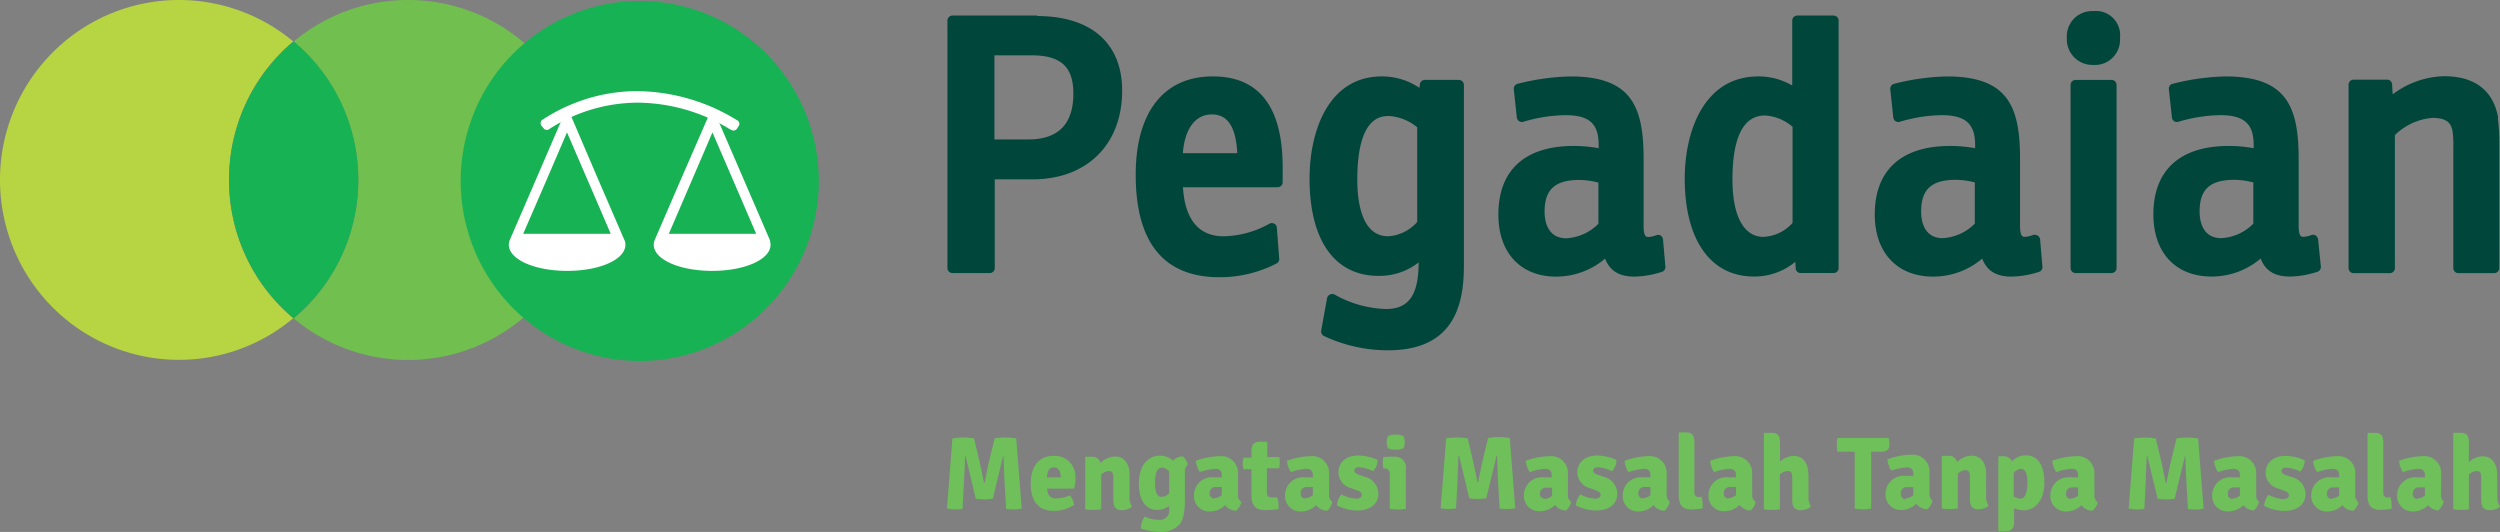 <svg width="141" height="30" fill="none" xmlns="http://www.w3.org/2000/svg"><rect width="100%" height="100%" fill="#808080" stroke="none"/><path fill-rule="evenodd" clip-rule="evenodd" d="M58.49.877h-4.774a.284.284 0 0 0-.28.287v13.954a.283.283 0 0 0 .28.282h2.108a.28.28 0 0 0 .28-.282v-5.003h2.132c3.067 0 5.054-1.965 5.054-5.003 0-2.674-1.751-4.207-4.8-4.207V.877zM56.086 3.12h2.09c1.656 0 2.362.646 2.362 2.156 0 1.719-.85 2.588-2.534 2.588h-1.918V3.12zm12.307 1.19c-2.76 0-4.339 2.024-4.339 5.545 0 3.834 1.588 5.78 4.724 5.78a7.002 7.002 0 0 0 3.226-.777.277.277 0 0 0 .144-.268l-.135-1.747a.265.265 0 0 0-.145-.227.289.289 0 0 0-.272 0c-.79.448-1.68.692-2.588.71-1.728 0-2.212-1.443-2.289-2.766h5.339a.284.284 0 0 0 .285-.287V9.45c0-3.411-1.321-5.14-3.932-5.14h-.018zm-.04 2.143c.904 0 1.357.737 1.43 2.187h-3.068c.067-1.068.524-2.187 1.637-2.187zm13.88-1.947H80.36a.284.284 0 0 0-.28.255l-.023.195a3.75 3.75 0 0 0-2.127-.646c-3.017 0-4.071 3.102-4.071 5.759 0 3.488 1.416 5.49 3.89 5.49a3.58 3.58 0 0 0 2.263-.76c0 1.82-.548 2.629-1.837 2.629a6.205 6.205 0 0 1-2.9-.814.294.294 0 0 0-.267 0 .276.276 0 0 0-.163.209l-.33 1.82a.284.284 0 0 0 .149.304 8.5 8.5 0 0 0 3.62.81c3.836 0 4.28-2.73 4.28-4.808V4.794a.287.287 0 0 0-.285-.287h-.046zm-3.936 8.82c-1.52 0-1.746-1.998-1.746-3.185 0-3.597 1.357-3.597 1.81-3.597a2.756 2.756 0 0 1 1.57.636v5.336a2.375 2.375 0 0 1-1.634.81zm15.383-.033a.297.297 0 0 0-.249-.032 1.48 1.48 0 0 1-.452.105c-.123 0-.28 0-.28-.628V8.964c0-2.947-.675-4.653-4.123-4.653a13.002 13.002 0 0 0-2.995.419.285.285 0 0 0-.203.305l.172 1.592a.282.282 0 0 0 .13.209.28.28 0 0 0 .24.032 8.582 8.582 0 0 1 2.367-.373c1.357 0 1.877.486 1.877 1.673v.191a7.776 7.776 0 0 0-1.416-.127c-2.737 0-4.239 1.365-4.239 3.857-.01 2.147 1.244 3.511 3.248 3.511a4.258 4.258 0 0 0 2.77-1.014c.28.705.8 1.014 1.669 1.014a5.265 5.265 0 0 0 1.538-.268.285.285 0 0 0 .195-.296l-.136-1.532a.296.296 0 0 0-.127-.214l.014.004zm-3.53-2.997v2.324c-.48.49-1.126.781-1.809.819-1.104 0-1.226-1.046-1.226-1.496 0-1.256.588-1.793 1.96-1.793.36.004.718.053 1.067.146h.009zm13.262-9.42h-2.045a.286.286 0 0 0-.285.287v3.661a3.728 3.728 0 0 0-1.919-.514c-3.058 0-4.144 3.102-4.144 5.759 0 3.46 1.457 5.526 3.896 5.526a3.61 3.61 0 0 0 2.339-.828l.022.364a.28.28 0 0 0 .281.268h1.855a.285.285 0 0 0 .285-.282V1.164a.286.286 0 0 0-.285-.287zM101.1 7.15v5.421a2.327 2.327 0 0 1-1.647.787c-1.104 0-1.742-1.178-1.742-3.23 0-2.396.62-3.615 1.841-3.615a2.636 2.636 0 0 1 1.548.637zm13.804 6.135a.291.291 0 0 0-.245-.032 1.47 1.47 0 0 1-.452.105c-.118 0-.276 0-.276-.628V8.964c0-2.947-.674-4.653-4.122-4.653a13.003 13.003 0 0 0-2.995.419.29.29 0 0 0-.203.305l.171 1.592a.295.295 0 0 0 .127.209.283.283 0 0 0 .24.032 8.61 8.61 0 0 1 2.366-.373c1.335 0 1.882.486 1.882 1.673v.191a7.77 7.77 0 0 0-1.416-.127c-2.737 0-4.244 1.365-4.244 3.857-.004 2.147 1.254 3.511 3.285 3.511a4.265 4.265 0 0 0 2.774-1.014c.275.705.796 1.014 1.669 1.014a5.259 5.259 0 0 0 1.538-.268.281.281 0 0 0 .19-.296l-.131-1.532a.303.303 0 0 0-.131-.214l-.027-.005zm-3.525-2.997v2.324c-.481.49-1.126.78-1.809.819-1.1 0-1.218-1.046-1.218-1.497 0-1.255.584-1.792 1.955-1.792a4.33 4.33 0 0 1 1.068.146h.004zm6.692-9.66a1.418 1.418 0 0 0-1.411.915 1.446 1.446 0 0 0-.091.59 1.462 1.462 0 0 0 .414 1.098 1.452 1.452 0 0 0 1.088.43 1.404 1.404 0 0 0 1.094-.422 1.43 1.43 0 0 0 .403-1.106 1.365 1.365 0 0 0-.899-1.437 1.35 1.35 0 0 0-.598-.069zm1.022 3.879h-2.027a.285.285 0 0 0-.285.287v10.32a.285.285 0 0 0 .285.286h2.027a.286.286 0 0 0 .281-.286V4.794a.286.286 0 0 0-.281-.287zm11.524 8.778a.286.286 0 0 0-.244-.032 1.475 1.475 0 0 1-.453.105c-.117 0-.276 0-.276-.628V8.964c0-2.947-.674-4.653-4.126-4.653a13.056 13.056 0 0 0-2.995.419.28.28 0 0 0-.199.305l.172 1.592a.282.282 0 0 0 .366.241 8.583 8.583 0 0 1 2.366-.373c1.335 0 1.878.486 1.878 1.673v.191a7.69 7.69 0 0 0-1.412-.127c-2.737 0-4.243 1.365-4.243 3.857 0 2.165 1.257 3.507 3.28 3.507a4.258 4.258 0 0 0 2.769-1.014c.276.704.796 1.014 1.669 1.014a5.21 5.21 0 0 0 1.534-.268.283.283 0 0 0 .194-.296l-.158-1.533a.303.303 0 0 0-.131-.214h.009zm-3.529-2.997v2.324a2.73 2.73 0 0 1-1.81.819c-1.099 0-1.221-1.046-1.221-1.497 0-1.255.588-1.792 1.959-1.792.359.003.716.052 1.063.146h.009zm13.808-3.639c-.262-1.537-1.316-2.351-3.04-2.351a5.003 5.003 0 0 0-2.909 1.023l-.032-.56a.277.277 0 0 0-.087-.19.278.278 0 0 0-.193-.078h-1.896a.286.286 0 0 0-.281.287v10.334a.294.294 0 0 0 .172.268.28.28 0 0 0 .109.023h2.049a.289.289 0 0 0 .285-.291V7.618a3.422 3.422 0 0 1 2.109-.969c.85 0 1.072.314 1.149.792a5.8 5.8 0 0 1 .036.823v6.85a.295.295 0 0 0 .08.204.28.28 0 0 0 .201.087h2.027a.29.29 0 0 0 .285-.291V7.996a9.427 9.427 0 0 0-.086-1.333l.022-.014z" fill="#00463A"/><path fill-rule="evenodd" clip-rule="evenodd" d="M12.92 10.143c-.005-1.489.317-2.96.943-4.309a10.118 10.118 0 0 1 2.676-3.496A10.072 10.072 0 0 0 12.231.23a10.042 10.042 0 0 0-4.789.126c-1.563.428-3 1.228-4.191 2.332A10.151 10.151 0 0 0 .6 6.7a10.198 10.198 0 0 0 1.23 9.275 10.111 10.111 0 0 0 3.603 3.174 10.052 10.052 0 0 0 4.653 1.146 10.012 10.012 0 0 0 6.452-2.347 10.117 10.117 0 0 1-2.676-3.497 10.168 10.168 0 0 1-.944-4.308z" fill="#B7D442"/><path fill-rule="evenodd" clip-rule="evenodd" d="M23.012 0a10.021 10.021 0 0 0-6.451 2.347A10.135 10.135 0 0 1 19.25 5.84a10.187 10.187 0 0 1 0 8.622 10.134 10.134 0 0 1-2.69 3.494 10.077 10.077 0 0 0 4.31 2.114 10.05 10.05 0 0 0 4.795-.122 10.084 10.084 0 0 0 4.197-2.333 10.156 10.156 0 0 0 2.654-4.015 10.203 10.203 0 0 0-1.234-9.285 10.114 10.114 0 0 0-3.61-3.174A10.056 10.056 0 0 0 23.012 0z" fill="#70BF4F"/><path fill-rule="evenodd" clip-rule="evenodd" d="M20.208 10.143a10.156 10.156 0 0 0-.954-4.313 10.104 10.104 0 0 0-2.693-3.492 10.14 10.14 0 0 0-2.687 3.494 10.192 10.192 0 0 0 0 8.622 10.14 10.14 0 0 0 2.687 3.494 10.103 10.103 0 0 0 2.693-3.492c.63-1.35.956-2.822.954-4.313zm25.972.063c0 2.008-.593 3.97-1.703 5.64a10.11 10.11 0 0 1-4.532 3.74 10.047 10.047 0 0 1-5.834.577 10.082 10.082 0 0 1-5.17-2.779 10.168 10.168 0 0 1-2.764-5.197c-.39-1.97-.19-4.01.574-5.866a10.14 10.14 0 0 1 3.72-4.556 10.06 10.06 0 0 1 12.75 1.263 10.18 10.18 0 0 1 2.958 7.178z" fill="#17B253"/><path fill-rule="evenodd" clip-rule="evenodd" d="M35.232 13.572l-.05-.114-1.483-3.43-1.593-3.724-.113-.269-.118.269-1.606 3.725-1.493 3.452c-.05.1-.076.21-.077.323 0 .828 1.448 1.473 3.294 1.473s3.28-.645 3.28-1.473a.797.797 0 0 0-.036-.232h-.005zm-3.257-.387h-2.466l1.24-2.856 1.23-2.861 1.236 2.86 1.23 2.857h-2.47zm11.465.387l-.054-.114-1.48-3.43-1.61-3.724-.113-.269-.118.269-1.624 3.725-1.493 3.452a.819.819 0 0 0-.077.323c0 .828 1.448 1.473 3.294 1.473s3.294-.645 3.294-1.473a.83.83 0 0 0-.037-.232h.019zm-3.257-.387h-2.461l1.23-2.856 1.23-2.861 1.236 2.86 1.23 2.857h-2.465z" fill="#fff"/><path fill-rule="evenodd" clip-rule="evenodd" d="M41.608 6.804a10.898 10.898 0 0 0-5.66-1.664c-.798 0-1.593.099-2.367.295a9.882 9.882 0 0 0-3.022 1.342.251.251 0 0 0 0 .341l.068.077.063.078c.04.033.09.05.14.05a.202.202 0 0 0 .082 0 9.235 9.235 0 0 1 5.072-1.533c1.76.019 3.484.499 5.004 1.392l.14.086.09.046a.3.3 0 0 0 .145.05.253.253 0 0 0 .186-.082l.108-.168a.215.215 0 0 0-.05-.31z" fill="#fff"/><path fill-rule="evenodd" clip-rule="evenodd" d="M53.426 28.681c.149.035.3.052.453.05.136.001.272-.01.407-.032l.086-1.596c.027-.418.05-.973.05-1.365h.04l.57 2.388c.16.023.32.035.48.037a3.63 3.63 0 0 0 .484-.037l.575-2.388h.036c0 .387.027.942.045 1.365l.095 1.596c.133.023.268.033.403.032.16.003.32-.014.475-.05l-.308-3.957a3.932 3.932 0 0 0-.629-.05c-.197 0-.394.016-.588.05l-.353 1.438c-.027.14-.163.768-.212 1.064h-.041c-.05-.296-.19-.91-.217-1.064l-.344-1.438a3.775 3.775 0 0 0-1.217 0l-.308 3.957h.018zm7.149-1.123c.059-.196.085-.4.077-.605a1.166 1.166 0 0 0-.328-.896 1.154 1.154 0 0 0-.885-.346c-.927 0-1.307.687-1.307 1.574 0 .773.276 1.528 1.303 1.528a2.02 2.02 0 0 0 1.14-.336.952.952 0 0 0-.24-.537c-.24.103-.495.161-.755.173-.385 0-.498-.237-.525-.555h1.52zm-1.14-1.196c.271 0 .384.232.384.5v.064h-.769c.023-.382.127-.564.385-.564zm4.275.427c0-.61-.285-1.041-.814-1.041-.312.01-.609.14-.828.363a.456.456 0 0 0-.48-.35h-.344l-.04.041v2.92c.149.027.3.039.452.037.152.002.303-.01.453-.037v-1.956a.682.682 0 0 1 .43-.2c.198 0 .253.123.253.387v1.25c0 .37.122.57.488.57a.87.87 0 0 0 .566-.2 1 1 0 0 1-.14-.583v-1.2h.004zm.52.455c0 .91.335 1.515 1.05 1.515.239-.004.47-.084.66-.228v.196a.524.524 0 0 1-.587.591 2.028 2.028 0 0 1-.792-.177c-.14.193-.217.425-.222.664.352.123.722.188 1.095.19a1.352 1.352 0 0 0 1.095-.427c.18-.232.299-.577.299-1.4V26.62a.532.532 0 0 1 .162-.423.856.856 0 0 0-.28-.455.756.756 0 0 0-.548.237 1.123 1.123 0 0 0-.769-.278c-.633 0-1.162.55-1.162 1.556v-.014zm1.71-.632v1.21a.602.602 0 0 1-.452.2c-.199 0-.344-.228-.344-.773 0-.546.109-.878.394-.878a.587.587 0 0 1 .385.2v.04h.018zm4.046 1.67a.428.428 0 0 1-.163-.383V26.73a.951.951 0 0 0-.634-.954.937.937 0 0 0-.402-.047c-.457.01-.908.098-1.335.26.014.229.09.449.222.636.275-.1.563-.162.855-.186.262 0 .38.123.38.368v.114h-.412a1.018 1.018 0 0 0-1.065.591 1.03 1.03 0 0 0-.093.423.868.868 0 0 0 .55.854.855.855 0 0 0 .355.056 1.18 1.18 0 0 0 .85-.355.79.79 0 0 0 .63.314.95.95 0 0 0 .28-.455l-.019-.068zm-1.489-.165a.257.257 0 0 1-.272-.277.335.335 0 0 1 .219-.357.328.328 0 0 1 .148-.016h.317v.455a.659.659 0 0 1-.412.173v.022zm3.67-2.338h-.693v-.823l-.04-.04h-.358c-.353 0-.493.15-.493.554v.341h-.453a1.299 1.299 0 0 0 0 .65h.453v1.497c0 .555.244.814.773.814a6.53 6.53 0 0 0 .752-.059.754.754 0 0 0 0-.204 1.37 1.37 0 0 0-.073-.455h-.33c-.181 0-.254-.1-.254-.278v-1.364h.693a1.73 1.73 0 0 0 .036-.337 1.555 1.555 0 0 0-.036-.314l.022.018zm2.954 2.502a.428.428 0 0 1-.163-.382V26.73a.951.951 0 0 0-.633-.954.937.937 0 0 0-.403-.047c-.456.01-.908.098-1.335.26.012.229.089.45.222.636.275-.1.563-.162.855-.186.262 0 .38.123.38.368v.114h-.416a1.017 1.017 0 0 0-1.062.592c-.06.133-.091.277-.092.422a.868.868 0 0 0 .551.854.855.855 0 0 0 .354.056 1.18 1.18 0 0 0 .85-.355.784.784 0 0 0 .63.314.988.988 0 0 0 .28-.455l-.018-.068zm-1.493-.164a.256.256 0 0 1-.252-.17.262.262 0 0 1-.015-.107.335.335 0 0 1 .218-.357.328.328 0 0 1 .148-.016h.317v.455a.663.663 0 0 1-.416.173v.022zm1.778.387a2.51 2.51 0 0 0 1.158.287c.715 0 1.18-.369 1.18-.956a1.003 1.003 0 0 0-.777-.946l-.362-.127c-.154-.06-.218-.123-.218-.223s.082-.186.236-.186c.285.015.564.091.819.222a.882.882 0 0 0 .249-.64 2.816 2.816 0 0 0-1.073-.246c-.687 0-1.13.377-1.13.968a.935.935 0 0 0 .728.878l.32.123c.195.064.268.155.268.264 0 .109-.118.204-.335.204a1.96 1.96 0 0 1-.814-.245 1.1 1.1 0 0 0-.25.623zm2.805-3.566c0 .117.023.233.068.341a.965.965 0 0 0 .43.087c.155.005.31-.025.452-.087a.882.882 0 0 0 0-.677.976.976 0 0 0-.453-.096.999.999 0 0 0-.43.096.877.877 0 0 0-.067.336zm1.09 1.506a.625.625 0 0 0-.638-.687h-.126c-.132 0-.335 0-.516.027a1.37 1.37 0 0 0-.032.328c-.004.104.007.208.032.309h.09c.204 0 .272.15.272.34V28.7c.3.047.605.047.905 0v-2.275l.013.018zm1.937 2.215a2.425 2.425 0 0 0 .882.018l.086-1.597c0-.418.05-.973.05-1.364h.04l.57 2.388c.158.022.317.034.475.036.163-.001.324-.013.485-.036l.579-2.388h.036c0 .386.027.941.045 1.364l.09 1.597a2.48 2.48 0 0 0 .883-.018l-.308-3.957a3.932 3.932 0 0 0-.629-.05 3.356 3.356 0 0 0-.592.05l-.349 1.437c-.027.14-.163.768-.212 1.064h-.041c-.05-.296-.19-.91-.217-1.064l-.33-1.415a3.775 3.775 0 0 0-1.217 0l-.313 3.957-.013-.022zm7.356-.378a.428.428 0 0 1-.163-.382V26.73a.951.951 0 0 0-.633-.954.937.937 0 0 0-.403-.047c-.456.01-.907.098-1.334.26.011.229.088.45.221.636.276-.1.564-.162.856-.186.262 0 .38.123.38.368v.114H87.1a1.016 1.016 0 0 0-1.057.583c-.06.13-.094.273-.096.418a.869.869 0 0 0 .55.854.855.855 0 0 0 .354.055 1.179 1.179 0 0 0 .851-.354.774.774 0 0 0 .629.314.988.988 0 0 0 .28-.455l-.018-.055zm-1.493-.164a.257.257 0 0 1-.249-.236.335.335 0 0 1 .219-.357.33.33 0 0 1 .148-.016h.317v.455a.663.663 0 0 1-.417.172l-.018-.018zm1.778.387a2.51 2.51 0 0 0 1.159.287c.714 0 1.18-.369 1.18-.956a1.003 1.003 0 0 0-.778-.946l-.362-.127c-.154-.06-.221-.123-.221-.223s.081-.186.24-.186c.285.016.564.092.818.222a.882.882 0 0 0 .25-.64 2.816 2.816 0 0 0-1.073-.246c-.688 0-1.131.377-1.131.968a.935.935 0 0 0 .728.878l.321.123c.19.064.267.155.267.264 0 .109-.117.204-.339.204a1.96 1.96 0 0 1-.81-.245 1.1 1.1 0 0 0-.249.623zm5.285-.223A.454.454 0 0 1 94 27.9v-1.17a.95.95 0 0 0-.633-.954.937.937 0 0 0-.403-.047c-.456.01-.908.098-1.335.26.014.229.09.449.222.636.275-.1.563-.162.855-.186.262 0 .38.123.38.368v.114h-.412a1.016 1.016 0 0 0-1.06.592 1.013 1.013 0 0 0-.093.422.863.863 0 0 0 .534.849c.11.044.229.065.348.061a1.18 1.18 0 0 0 .85-.355.792.792 0 0 0 .634.314.979.979 0 0 0 .276-.455v-.068zm-1.489-.164a.262.262 0 0 1-.271-.277.335.335 0 0 1 .218-.357.328.328 0 0 1 .148-.016h.317v.455a.659.659 0 0 1-.412.173v.022zm3.145-.082c-.186 0-.258-.1-.258-.277v-2.82c0-.41-.131-.55-.493-.55h-.358l-.031.04v3.49c0 .554.194.813.719.813.21-.004.421-.023.629-.059a.754.754 0 0 0 0-.204 1.371 1.371 0 0 0-.068-.455l-.14.022zm3.167.246a.428.428 0 0 1-.163-.382V26.73a.951.951 0 0 0-.633-.954.937.937 0 0 0-.403-.047c-.456.01-.908.098-1.335.26.014.229.09.449.222.636a3.3 3.3 0 0 1 .855-.186c.262 0 .38.123.38.368v.114h-.416a1.017 1.017 0 0 0-1.045.587c-.06.13-.093.27-.095.414a.869.869 0 0 0 .55.854.855.855 0 0 0 .355.055 1.18 1.18 0 0 0 .85-.354.787.787 0 0 0 .629.314.99.99 0 0 0 .28-.455l-.031-.055zm-1.493-.164a.256.256 0 0 1-.252-.17.262.262 0 0 1-.015-.107.335.335 0 0 1 .218-.357.328.328 0 0 1 .148-.016h.317v.455a.663.663 0 0 1-.416.173v.022zm4.497-1.364c0-.61-.29-1.042-.819-1.042a1.214 1.214 0 0 0-.778.323v-1.073c0-.41-.136-.55-.498-.55h-.375l-.041.04v4.271c.15.028.3.04.452.037.152.002.304-.01.453-.037v-1.956a.66.66 0 0 1 .452-.2c.195 0 .245.123.245.387v1.25c0 .37.122.57.488.57a.903.903 0 0 0 .575-.2.94.94 0 0 1-.145-.583v-1.2l-.009-.037zm2.638 1.933c.149.026.301.038.452.036.152.002.303-.01.453-.036v-3.211h.543c.334 0 .488-.114.488-.423.001-.12-.016-.24-.05-.355h-2.882c-.026.129-.038.26-.036.391-.002.13.01.26.036.387h.973v3.224l.023-.013zm4.357-.419a.985.985 0 0 1-.276.455.77.77 0 0 1-.629-.314 1.208 1.208 0 0 1-.855.355.852.852 0 0 1-.83-.559.856.856 0 0 1-.053-.35 1.041 1.041 0 0 1 .35-.77 1.019 1.019 0 0 1 .804-.245h.412v-.113c0-.246-.118-.369-.38-.369a3.3 3.3 0 0 0-.855.187 1.245 1.245 0 0 1-.222-.637 4.01 4.01 0 0 1 1.335-.26.938.938 0 0 1 .974.598.97.97 0 0 1 .062.403v1.192a.46.46 0 0 0 .163.382v.045zm-1.489-.163a.651.651 0 0 0 .412-.173v-.455h-.312a.33.33 0 0 0-.383.24.34.34 0 0 0-.002.165.262.262 0 0 0 .075.199.264.264 0 0 0 .197.078l.013-.054zm4.525-1.365c0-.61-.285-1.041-.815-1.041-.312.01-.608.14-.828.363a.453.453 0 0 0-.479-.35h-.344l-.041.041v2.92c.149.027.301.039.452.037.152.002.304-.01.453-.037v-1.956a.681.681 0 0 1 .43-.2c.199 0 .253.123.253.387v1.25c0 .37.122.57.489.57a.869.869 0 0 0 .565-.2.999.999 0 0 1-.14-.583v-1.15l.005-.05zm3.28.455c0-.91-.34-1.515-1.05-1.515a1.093 1.093 0 0 0-.774.337.547.547 0 0 0-.497-.287h-.236l-.04.041v4.148l.04.041h.349c.362 0 .502-.14.502-.55v-.75c.167.08.349.122.534.122.642 0 1.172-.55 1.172-1.555v-.032zm-1.303-.75c.203 0 .348.236.348.773 0 .536-.118.91-.398.91a.78.78 0 0 1-.376-.137v-1.31a.545.545 0 0 1 .426-.236zm4.289 1.86a.434.434 0 0 1-.163-.382V26.73a.956.956 0 0 0-.29-.742.951.951 0 0 0-.751-.259 4.05 4.05 0 0 0-1.334.26c.016.228.092.448.221.636.277-.1.566-.163.86-.186.262 0 .375.123.375.368v.114h-.411a1.02 1.02 0 0 0-1.061.592 1.025 1.025 0 0 0-.093.422.863.863 0 0 0 .905.91 1.185 1.185 0 0 0 .851-.355.762.762 0 0 0 .628.314.983.983 0 0 0 .281-.455l-.018-.045zm-1.493-.164a.257.257 0 0 1-.252-.17.244.244 0 0 1-.015-.107.328.328 0 0 1 .092-.277.329.329 0 0 1 .274-.096h.312v.455a.639.639 0 0 1-.411.172v.023zm3.262.541a2.461 2.461 0 0 0 .882.018l.086-1.596c0-.418.045-.973.045-1.365h.041l.579 2.393c.158.023.316.035.475.036.162-.001.324-.013.484-.036l.579-2.388h.032c0 .387.032.942.05 1.365l.09 1.596c.133.022.268.033.403.032.161.002.322-.015.48-.05l-.308-3.957a3.942 3.942 0 0 0-.633-.05 3.39 3.39 0 0 0-.589.05l-.348 1.437c-.027.141-.163.769-.217 1.064h-.045c-.046-.295-.186-.91-.213-1.064l-.344-1.437a3.458 3.458 0 0 0-.588-.05c-.212 0-.424.016-.633.05l-.308 3.957v-.005zm7.356-.377a.423.423 0 0 1-.162-.382V26.73a.956.956 0 0 0-.291-.742.943.943 0 0 0-.75-.259 4.07 4.07 0 0 0-1.335.26c.016.228.093.448.222.636.277-.1.566-.163.86-.186.262 0 .375.123.375.368v.114h-.412a1.016 1.016 0 0 0-.804.246 1.027 1.027 0 0 0-.349.768.863.863 0 0 0 .905.91 1.18 1.18 0 0 0 .85-.355.78.78 0 0 0 .597.3.984.984 0 0 0 .281-.454l.013-.032zm-1.493-.164a.265.265 0 0 1-.195-.079.26.26 0 0 1-.071-.199.328.328 0 0 1 .092-.276.324.324 0 0 1 .274-.096h.312v.455a.64.64 0 0 1-.412.172v.023zm1.779.387c.357.187.754.285 1.158.286.71 0 1.176-.368 1.176-.955a.989.989 0 0 0-.774-.946l-.362-.127c-.158-.06-.221-.123-.221-.223s.081-.187.24-.187c.284.016.561.092.814.223a.89.89 0 0 0 .253-.641 2.812 2.812 0 0 0-1.072-.246c-.688 0-1.131.378-1.131.969a.933.933 0 0 0 .728.878l.322.123c.19.063.267.154.267.264 0 .109-.118.204-.34.204a1.962 1.962 0 0 1-.81-.245 1.103 1.103 0 0 0-.248.623zm5.302-.223a.434.434 0 0 1-.163-.382V26.73a.939.939 0 0 0-.287-.742.946.946 0 0 0-.749-.259c-.456.01-.907.098-1.335.26.012.229.089.45.222.636a3.3 3.3 0 0 1 .855-.186c.263 0 .38.123.38.368v.114h-.416a1.013 1.013 0 0 0-.804.246 1.027 1.027 0 0 0-.35.768.88.88 0 0 0 .251.658.861.861 0 0 0 .654.252 1.18 1.18 0 0 0 .851-.355.782.782 0 0 0 .629.314.99.99 0 0 0 .28-.455l-.018-.045zm-1.493-.164a.26.26 0 0 1-.252-.17.278.278 0 0 1-.015-.107.328.328 0 0 1 .093-.277.327.327 0 0 1 .274-.096h.316v.455a.66.66 0 0 1-.416.172v.023zm3.167-.082c-.185 0-.258-.1-.258-.277v-2.82c0-.41-.131-.55-.493-.55h-.357l-.037.04v3.489c0 .555.2.814.724.814.211-.004.421-.024.629-.06a.701.701 0 0 0 0-.204 1.377 1.377 0 0 0-.068-.455l-.14.023zm3.167.246a.434.434 0 0 1-.163-.382V26.73a.939.939 0 0 0-.287-.742.946.946 0 0 0-.749-.259c-.456.01-.907.098-1.334.26.011.229.088.45.221.636a3.3 3.3 0 0 1 .855-.186c.263 0 .38.123.38.368v.114h-.416a1.013 1.013 0 0 0-.804.246 1.027 1.027 0 0 0-.35.768.88.88 0 0 0 .251.658.861.861 0 0 0 .654.252 1.18 1.18 0 0 0 .851-.355.769.769 0 0 0 .574.3.984.984 0 0 0 .281-.454l.036-.032zm-1.493-.164a.26.26 0 0 1-.252-.17.278.278 0 0 1-.015-.107.343.343 0 0 1 .093-.277.324.324 0 0 1 .274-.096h.316v.455a.66.66 0 0 1-.416.172v.023zm4.493-1.364c0-.61-.285-1.042-.815-1.042-.29.011-.568.126-.782.323V24.96c0-.41-.131-.55-.493-.55h-.349l-.041.04v4.271c.293.049.591.049.883 0v-1.956a.68.68 0 0 1 .452-.2c.19 0 .244.123.244.387v1.25c0 .37.123.57.489.57a.873.873 0 0 0 .57-.2.977.977 0 0 1-.145-.583l-.013-1.214z" fill="#6FBF5B"/></svg>